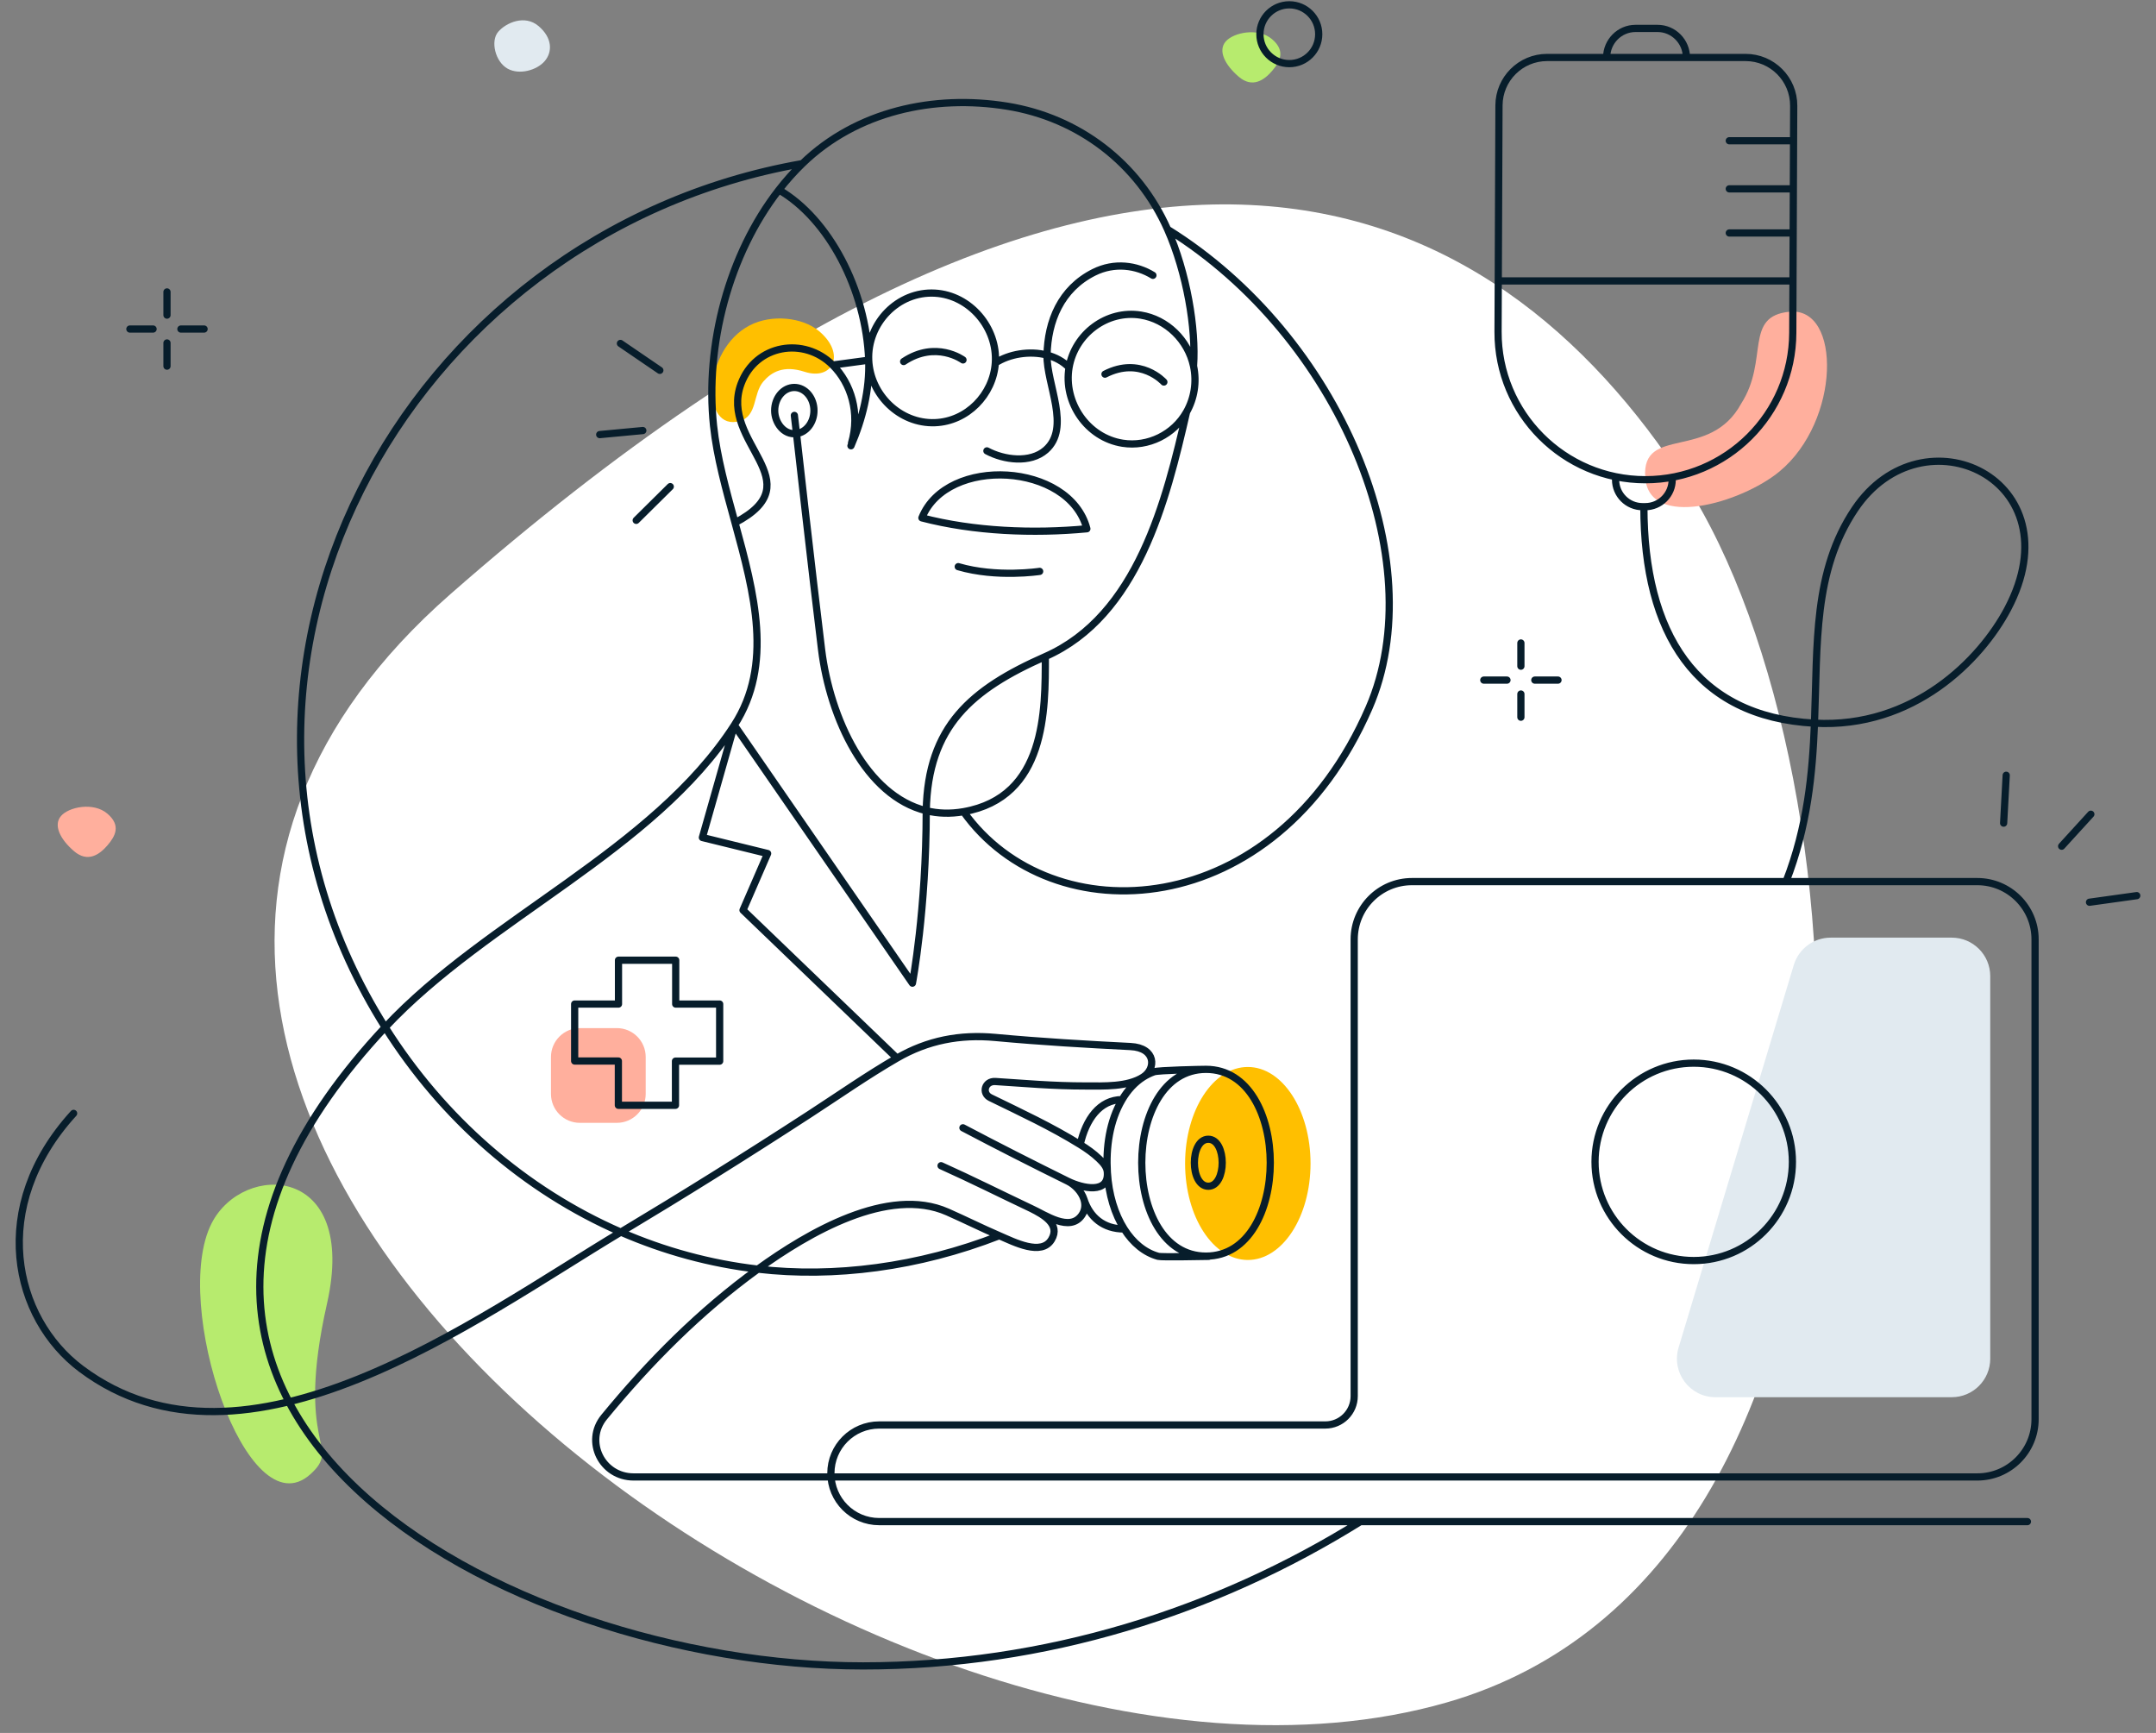 <svg width="448" height="360" viewBox="0 0 448 360" fill="none" xmlns="http://www.w3.org/2000/svg">
<rect x="0" y="0" width="448" height="360" fill="#808080" stroke="none"/>
<path d="M300.637 353.662C396.564 326.07 389.817 161.633 350.115 100.27C310.412 38.908 234.339 0.072 93.579 123.439C-27.713 229.744 182.049 387.771 300.637 353.662Z" fill="white"/>
<path d="M246.254 241.7C246.254 252.771 252.089 261.746 259.286 261.746C266.484 261.746 272.319 252.771 272.319 241.7C272.319 230.628 266.484 221.653 259.286 221.653C252.089 221.653 246.254 230.628 246.254 241.7Z" fill="#FFBF00"/>
<path d="M153.729 87.465C145.66 89.805 145.963 72.688 155.786 67.592C160.378 65.209 166.716 65.947 170.079 68.697C175.891 73.454 173.1 79.153 167.185 77.234C162.723 75.787 160.241 77.364 158.615 79.261C156.403 81.841 157.431 86.391 153.729 87.465Z" fill="#FFBF00"/>
<path d="M67.951 270.803C61.197 300.727 71.159 300.312 64.465 306.285C51.259 318.069 35.479 270.788 43.977 254.124C50.524 241.287 74.485 241.847 67.951 270.803Z" fill="#B7EB6E"/>
<path d="M264.316 8.133C267.192 10.589 265.981 12.798 264.356 14.702C262.731 16.605 260.274 18.393 257.398 15.938C254.522 13.482 253.05 10.538 254.675 8.635C256.3 6.731 261.44 5.678 264.316 8.133Z" fill="#B7EB6E"/>
<path d="M371.877 64.757C382.656 63.736 382.455 87.455 369.755 97.951C361.813 104.514 342.622 110.078 341.864 99.164C341.107 88.251 355.297 95.855 361.813 83.828C367.633 74.761 362.268 65.666 371.877 64.757Z" fill="#FFAF9D"/>
<path d="M22.307 169.023C25.183 171.479 23.972 173.688 22.347 175.592C20.722 177.495 18.265 179.283 15.39 176.828C12.514 174.372 11.041 171.428 12.666 169.525C14.291 167.621 19.431 166.568 22.307 169.023Z" fill="#FFAF9D"/>
<path d="M134.172 219.577C134.172 216.263 131.485 213.577 128.172 213.577H120.489C117.176 213.577 114.489 216.263 114.489 219.577V227.259C114.489 230.573 117.176 233.259 120.489 233.259H128.172C131.485 233.259 134.172 230.573 134.172 227.259V219.577Z" fill="#FFAF9D"/>
<path d="M413.557 282.255C413.557 286.674 409.975 290.255 405.557 290.255H356.456C351.093 290.255 347.249 285.083 348.796 279.948L372.733 200.477C373.751 197.097 376.864 194.784 380.393 194.784H405.557C409.975 194.784 413.557 198.366 413.557 202.784V282.255Z" fill="#E1EAF0"/>
<path d="M111.92 5.426C114.796 7.881 114.816 10.786 113.191 12.689C111.566 14.592 107.93 15.621 105.492 14.271C102.888 12.829 101.885 8.525 103.51 6.622C105.135 4.718 109.044 2.97 111.92 5.426Z" fill="#E1EAF0"/>
<path d="M139.276 101.092L132.198 108.095M128.92 71.346L137.109 76.932M124.616 90.283L133.573 89.441M34.699 60.644V65.462M34.699 71.244V76.063M26.989 68.353H31.808M37.59 68.353H42.408M316.03 133.574V138.392M316.03 144.175V148.993M308.32 141.284H313.138M318.921 141.284H323.739M421.281 316.098H282.681M416.339 170.996L416.874 161.053M444 186.061L434.183 187.429M434.459 169.146L428.393 175.79M200.217 168.622C218.503 194.325 264.987 191.876 284.471 147.055C297.754 116.498 278.383 69.842 242.61 47.647M200.217 168.622C217.423 165.6 217.212 147.455 217.212 136.394M200.217 168.622C197.45 169.107 194.865 169.004 192.465 168.417M207.653 256.701C190.829 263.264 173.319 265.489 157.476 263.651M207.653 256.701C204.018 255.134 200.501 253.377 196.874 251.774C184.6 246.35 167.958 256.068 157.476 263.651M207.653 256.701C210.755 258.037 216.419 260.987 218.503 257.494C220.408 254.301 216.762 252.312 214.277 251.056M166.737 33.986C83.591 48.536 34.067 140.467 80.038 213.406M166.737 33.986C164.993 35.675 163.362 37.504 161.848 39.45M166.737 33.986C177.987 23.086 194.054 19.601 209.268 22.054C224.152 24.454 236.519 33.907 242.61 47.647M242.61 47.647C246.591 56.627 248.566 68.272 248.006 76.041M200.089 234.287C207.299 238.089 214.575 241.781 221.886 245.385M221.886 245.385C223.339 246.101 224.712 247.523 225.223 249.106M221.886 245.385C225.027 246.933 230.41 248.047 230.099 243.548M15.295 231.294C-2.464 250.747 2.763 273.805 16.887 284.377C50.945 309.868 98.802 274.064 129.005 255.958M282.681 316.098C252.687 334.783 217.269 346.076 179.329 346.076C104.748 346.076 6.366 292.171 80.038 213.406M282.681 316.098H182.688C177.145 316.098 172.651 311.605 172.651 306.062V306.062C172.651 300.519 177.145 296.026 182.688 296.026H275.391C278.705 296.026 281.391 293.339 281.391 290.026V195.144C281.391 188.517 286.764 183.144 293.391 183.144H371.128M214.277 251.056C208.029 248.102 201.85 244.994 195.544 242.165M214.277 251.056C217.148 252.334 222.311 256.073 224.803 252.421C225.519 251.357 225.575 250.194 225.223 249.106M250.601 222.146C249.587 222.144 240.726 222.328 239.787 222.655C238.991 222.933 238.228 223.317 237.512 223.767M250.601 222.146C268.405 222.146 268.406 260.945 250.601 260.945C232.796 260.945 232.796 222.146 250.601 222.146ZM251.157 260.992C250.368 260.992 241.426 261.197 240.675 260.992C237.877 260.229 235.429 258.213 233.589 255.307M233.17 228.435C228.511 228.435 225.609 232.553 224.456 237.774M233.17 228.435C230.521 232.925 229.786 238.407 230.099 243.548M233.17 228.435C234.344 226.444 235.812 224.858 237.512 223.767M224.456 237.774C225.861 238.645 227.213 239.597 228.413 240.752C229.331 241.627 230.053 242.513 230.099 243.548M224.456 237.774C218.432 234.04 212.196 231.154 205.791 228.029C203.929 227.121 204.626 224.537 206.828 224.673C212.892 225.048 218.489 225.6 225.682 225.6C229.327 225.6 234.288 225.836 237.512 223.767M233.589 255.307C229.3 255.307 226.449 252.903 225.223 249.106M233.589 255.307C231.646 252.238 230.382 248.177 230.099 243.548M165.063 86.298L165.502 90.075M217.212 136.394C236.417 127.921 242.333 104.008 246.557 85.59M217.212 136.394C201.826 143.183 192.805 150.894 192.465 168.417M180.509 74.823L173.021 75.833M180.509 74.823C180.738 80.99 179.196 87.145 176.822 92.607M180.509 74.823C179.967 60.195 172.224 45.458 161.848 39.45M180.509 74.823C180.16 67.152 186.607 60.455 194.282 60.899C201.601 61.322 207.323 68.166 206.823 75.404M180.509 74.823C180.835 81.981 186.975 88.077 194.282 87.806C200.948 87.558 206.367 82.005 206.823 75.404M199.116 117.718C207.137 120.07 216.032 118.698 216.032 118.698M229.606 77.727C236.985 73.941 241.842 79.362 241.842 79.362M187.77 75.107C194.479 70.635 200.101 74.769 200.101 74.769M206.823 75.404C209.679 73.535 213.926 72.807 217.566 73.765M222.141 76.345C220.916 83.582 225.913 90.93 233.282 92.08C238.57 92.905 243.925 90.25 246.557 85.59M222.141 76.345C223.324 69.36 230.017 64.34 237.02 65.457C242.48 66.328 246.861 70.677 248.006 76.041M222.141 76.345C220.899 75.062 219.301 74.222 217.566 73.765M205.069 93.665C208.588 95.554 214.06 96.308 217.294 93.482C222.57 88.859 217.441 79.818 217.566 73.765M239.565 57.193C236.153 55.106 231.589 54.439 227.31 56.571C220.432 60.015 217.711 66.722 217.566 73.765M161.848 39.45C151.42 52.842 146.497 71.746 148.268 88.437C148.962 94.944 150.856 101.745 152.733 108.587M176.935 92.056C178.77 85.802 176.843 79.649 173.021 75.833M152.733 108.587C169.134 100.004 149.42 92.056 153.972 79.763C157.019 71.532 167.084 69.904 173.021 75.833M152.733 108.587C156.753 123.242 160.694 138.088 152.586 150.649M246.557 85.59C248.138 82.79 248.724 79.407 248.006 76.041M152.586 150.649L189.594 204.242C189.594 204.242 192.465 189.077 192.465 168.417M152.586 150.649L145.95 173.984L159.508 177.309L154.392 189.077L186.375 219.816M152.586 150.649C135.688 176.828 101.242 190.737 80.038 213.406M341.586 105.256H341.87C344.963 105.256 347.47 102.748 347.47 99.656V99.656M341.586 105.256H341.303C338.21 105.256 335.703 102.748 335.703 99.656V99.656M341.586 105.256C341.586 131.412 352.264 148.886 377.035 150.236M377.035 150.236C397.593 151.356 411.575 137.137 417.202 126.466C431.338 99.656 399.575 84.707 385.426 105.774C376.749 118.694 377.681 133.72 377.035 150.236ZM377.035 150.236C376.628 160.649 375.593 171.702 371.128 183.144M371.128 183.144H410.873C417.5 183.144 422.873 188.517 422.873 195.144V294.82C422.873 301.448 417.5 306.82 410.873 306.82H131.652C125.114 306.82 121.385 299.435 125.535 294.383C134.947 282.926 145.452 272.35 157.476 263.651M359.331 48.398H372.609M359.331 39.23H372.646M359.331 29.239H372.687M311.327 58.357L311.284 68.91C311.215 85.87 324.944 99.656 341.904 99.656V99.656C358.766 99.656 372.455 86.023 372.524 69.16L372.568 58.357M311.327 58.357L311.476 21.899C311.499 16.392 315.969 11.94 321.476 11.94L333.846 11.94M311.327 58.357H372.568M372.568 58.357L372.609 48.398M372.646 39.23L372.609 48.398M372.646 39.23L372.687 29.239M372.687 29.239L372.717 21.98C372.74 16.442 368.256 11.94 362.717 11.94L350.428 11.94M333.846 11.94V11.94C333.846 8.626 336.532 5.904 339.846 5.904H344.428C347.742 5.904 350.428 8.626 350.428 11.94V11.94M333.846 11.94L350.428 11.94M157.476 263.651C147.552 262.5 137.991 259.867 129.005 255.958M237.512 223.767C240.271 222.034 240.213 217.673 234.911 217.408C225.661 216.945 216.42 216.41 206.828 215.521C199.478 214.839 192.764 216.117 186.375 219.816M186.375 219.816C180.182 223.401 174.315 227.509 168.315 231.409C154.482 240.4 141.913 248.221 129.005 255.958M129.005 255.958C109.075 247.29 91.978 232.35 80.038 213.406M165.502 90.075C167.545 89.811 169.134 87.773 169.134 85.297C169.134 82.642 167.307 80.49 165.053 80.49C162.799 80.49 160.973 82.642 160.973 85.297C160.973 87.74 162.815 90.421 165.502 90.075ZM165.502 90.075C165.502 90.075 168.638 118.112 170.721 134.984C172.469 149.143 179.939 165.356 192.465 168.417M261.802 7.109C261.802 10.482 264.537 13.217 267.911 13.217C271.285 13.217 274.02 10.482 274.02 7.109C274.02 3.735 271.285 1 267.911 1C264.537 1 261.802 3.735 261.802 7.109ZM251.075 246.427C247.217 246.427 247.217 236.667 251.075 236.667C254.932 236.667 254.932 246.427 251.075 246.427ZM191.565 107.583C196.742 94.644 222.248 96.087 225.843 109.846C214.716 110.893 202.404 110.407 191.565 107.583ZM140.407 199.474V208.582H149.54V220.44H140.358V229.612H128.492V220.416L119.411 220.416V208.582L128.517 208.582V199.474H140.407ZM372.448 241.362C372.448 252.686 363.267 261.867 351.942 261.867C340.618 261.867 331.437 252.686 331.437 241.362C331.437 230.037 340.618 220.857 351.942 220.857C363.267 220.857 372.448 230.037 372.448 241.362Z" stroke="#071D2B" stroke-width="1.5" stroke-miterlimit="10" stroke-linecap="round" stroke-linejoin="round"/>
</svg>
